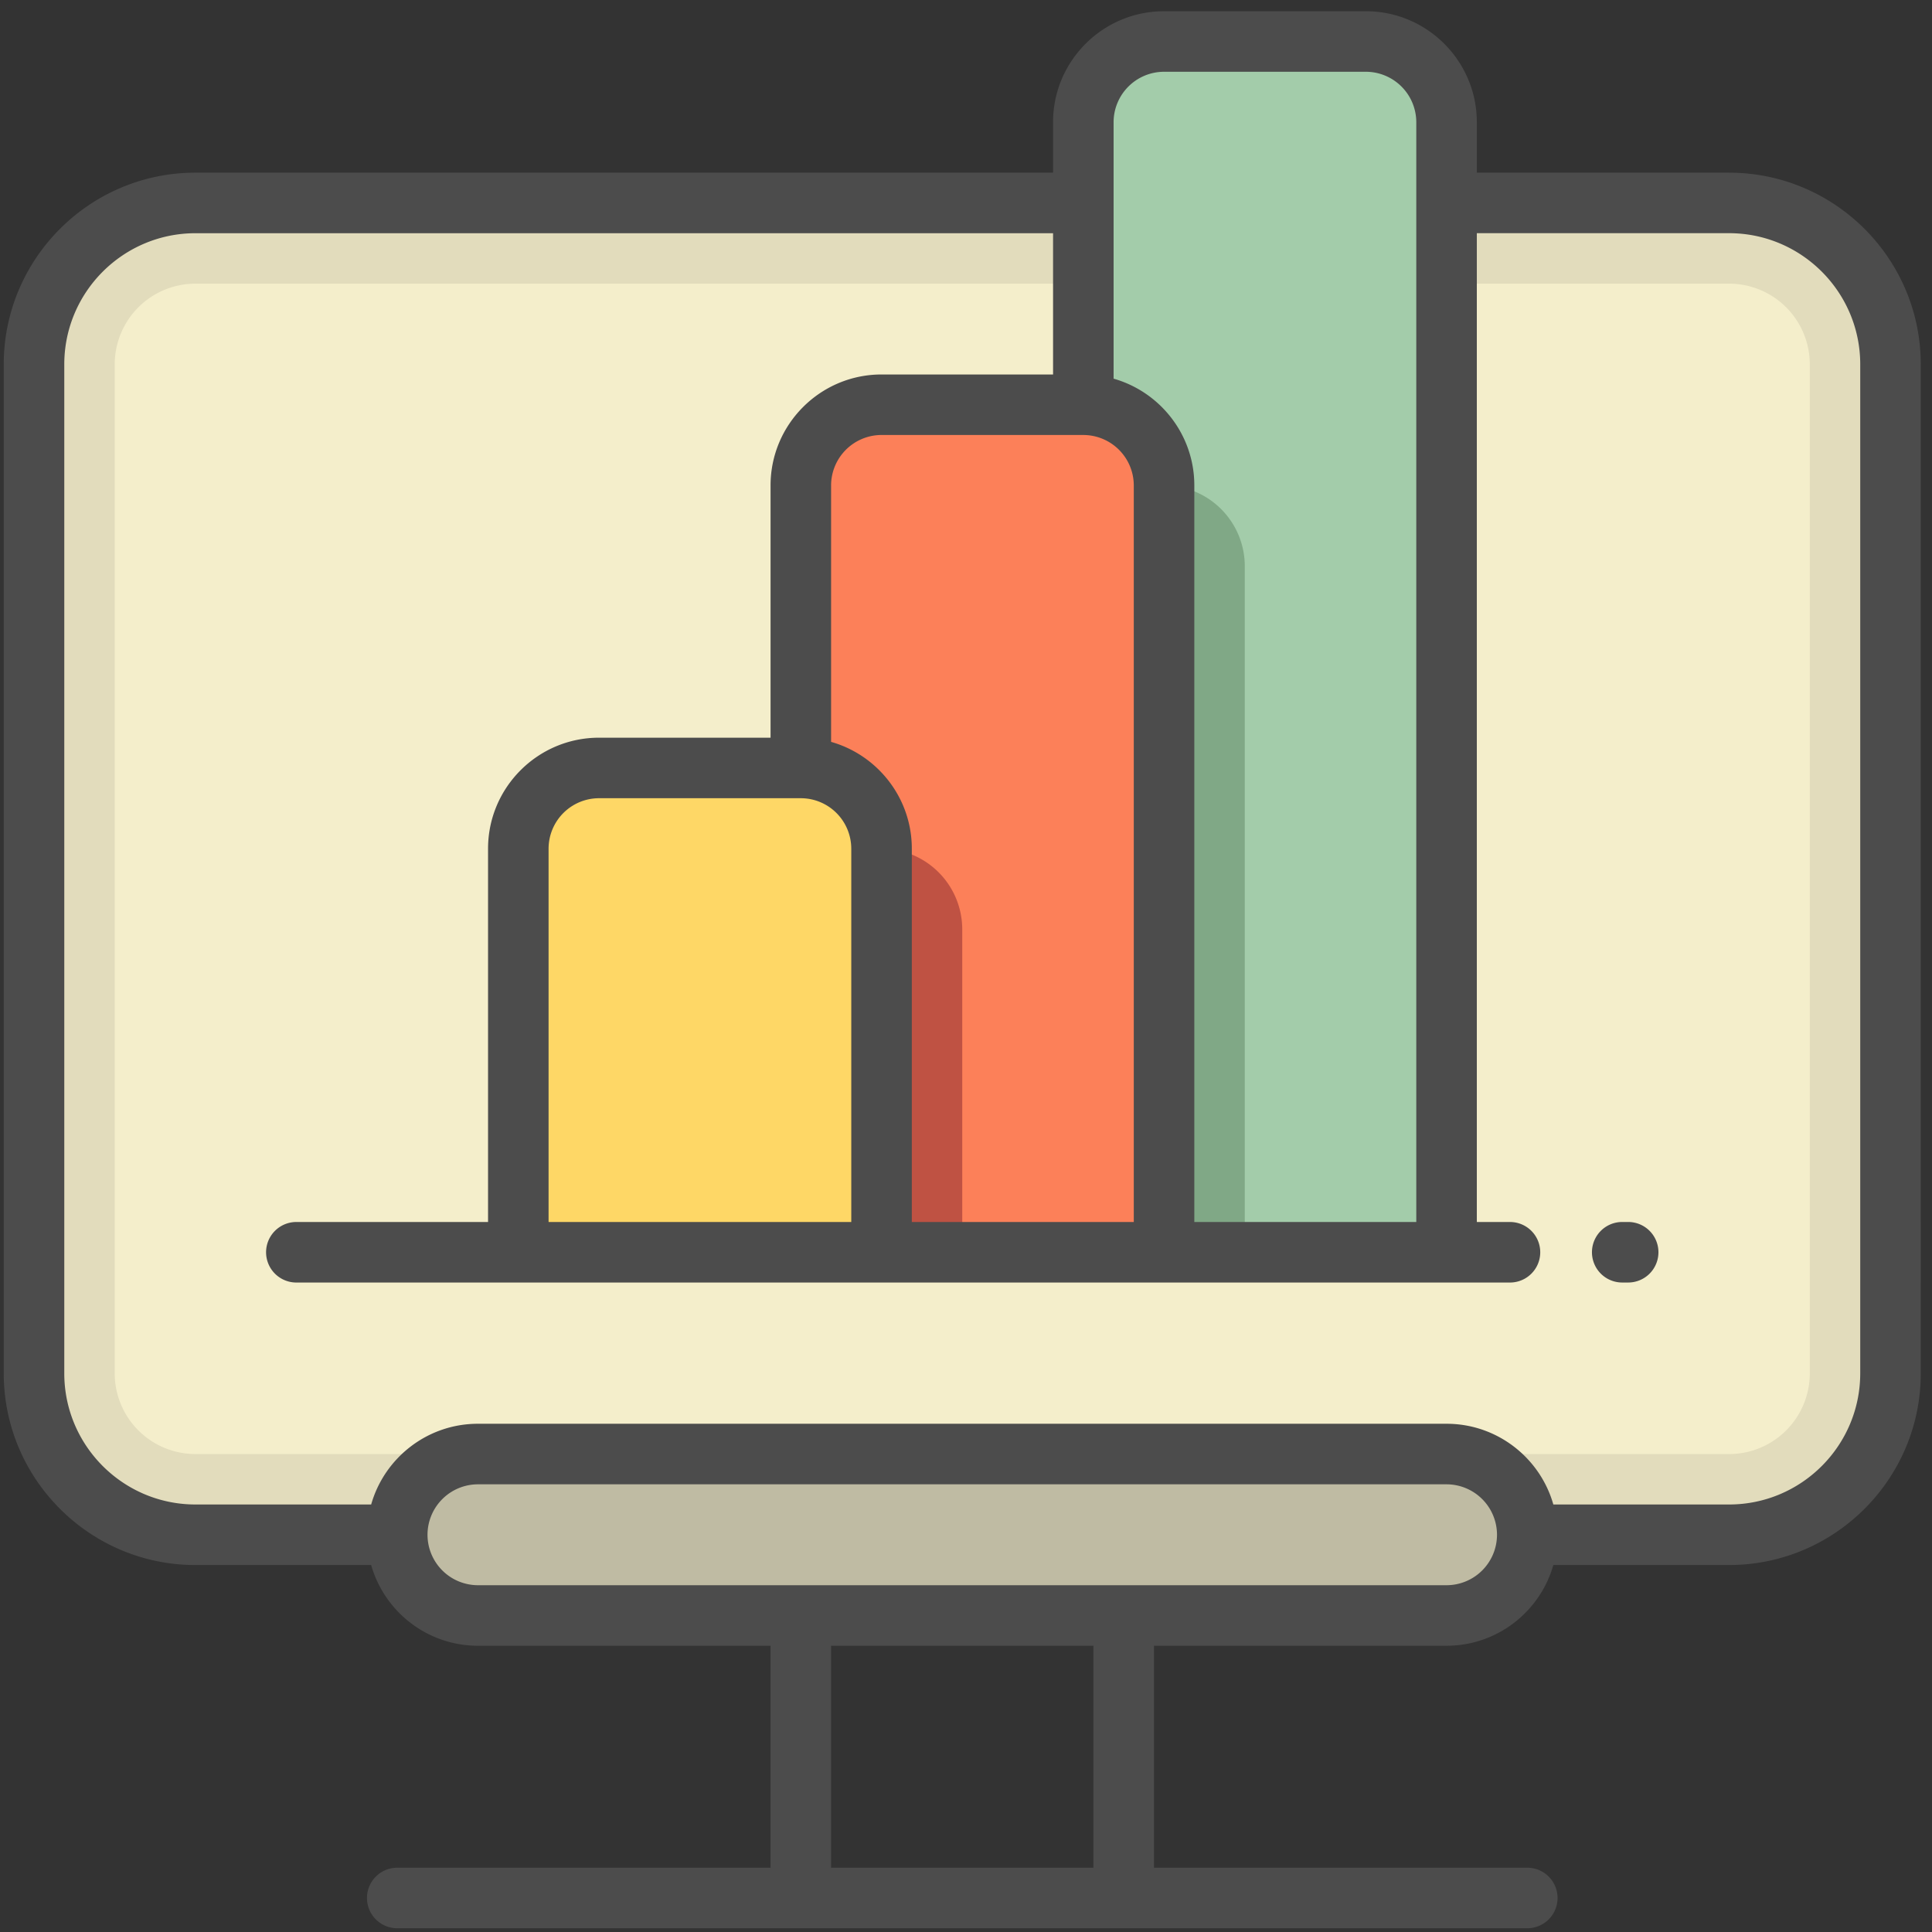 <?xml version="1.0" standalone="no"?><!DOCTYPE svg PUBLIC "-//W3C//DTD SVG 1.1//EN" "http://www.w3.org/Graphics/SVG/1.1/DTD/svg11.dtd"><svg t="1685517960566" class="icon" viewBox="0 0 1024 1024" version="1.1" xmlns="http://www.w3.org/2000/svg" p-id="1775" xmlns:xlink="http://www.w3.org/1999/xlink" width="200" height="200"><rect x="0" y="0" width="1024" height="1024" fill="#333333" stroke="none"/><path d="M916.44 813.453H103.591c-47.255 0-85.564-38.309-85.564-85.564V193.131c0-47.255 38.309-85.564 85.564-85.564h812.85c47.255 0 85.564 38.309 85.564 85.564v534.774c0 47.247-38.309 85.556-85.564 85.556z" fill="#E2DCBC" p-id="1776"></path><path d="M916.44 770.675H103.591a42.786 42.786 0 0 1-42.786-42.786V193.131a42.786 42.786 0 0 1 42.786-42.786h812.85a42.786 42.786 0 0 1 42.786 42.786v534.774a42.786 42.786 0 0 1-42.786 42.778z" fill="#F4EECB" p-id="1777"></path><path d="M766.706 856.239H253.325a42.786 42.786 0 1 1 0-85.564h513.381a42.786 42.786 0 0 1 0 85.564z" fill="#BFBBA3" p-id="1778"></path><path d="M766.706 663.719H574.186V64.774a42.786 42.786 0 0 1 42.786-42.778h106.948a42.786 42.786 0 0 1 42.786 42.786v598.937z" fill="#A3CCAA" p-id="1779"></path><path d="M659.75 663.719H467.238v-363.639a42.786 42.786 0 0 1 42.778-42.786h106.956a42.786 42.786 0 0 1 42.786 42.786v363.639z" fill="#80A886" p-id="1780"></path><path d="M616.972 663.719H424.444v-406.425a42.786 42.786 0 0 1 42.786-42.786h106.948a42.786 42.786 0 0 1 42.786 42.786v406.425z" fill="#FC8059" p-id="1781"></path><path d="M510.016 663.719H317.496V492.592a42.786 42.786 0 0 1 42.786-42.786H467.23a42.786 42.786 0 0 1 42.778 42.786v171.127z" fill="#BF5243" p-id="1782"></path><path d="M467.23 663.719H274.726V449.814a42.786 42.786 0 0 1 42.786-42.786H424.444a42.786 42.786 0 0 1 42.786 42.786v213.905z" fill="#FED766" p-id="1783"></path><path d="M916.44 91.517H782.749V64.774c0-32.435-26.394-58.82-58.82-58.82H616.964c-32.443 0-58.828 26.386-58.828 58.82v26.743H103.591c-56.026 0-101.606 45.58-101.606 101.606v534.774c0 56.018 45.58 101.606 101.606 101.606h93.136c7.001 24.655 29.72 42.778 56.598 42.778H408.409v117.649H210.547a16.035 16.035 0 1 0 0 32.085h598.945a16.035 16.035 0 1 0 0-32.085H611.622v-117.649h155.084c26.87 0 49.597-18.114 56.598-42.786h93.136c56.018 0 101.606-45.58 101.606-101.606V193.131c0-56.026-45.58-101.606-101.606-101.606zM590.229 64.774a26.767 26.767 0 0 1 26.743-26.735h106.956a26.767 26.767 0 0 1 26.735 26.735v582.902H633.015V257.294c0-26.87-18.114-49.597-42.786-56.598V64.774z m-16.035 165.785a26.767 26.767 0 0 1 26.735 26.735v390.39H483.28V449.806c0-26.878-18.122-49.597-42.786-56.598V257.286a26.767 26.767 0 0 1 26.743-26.735h106.948zM451.195 449.806v197.87H290.76V449.814a26.767 26.767 0 0 1 26.743-26.743H424.444a26.767 26.767 0 0 1 26.743 26.743z m128.341 540.124H440.495v-117.649h139.042v117.649z m187.17-149.734H253.325a26.767 26.767 0 0 1-26.735-26.743 26.767 26.767 0 0 1 26.735-26.735h513.381a26.767 26.767 0 0 1 26.735 26.735 26.767 26.767 0 0 1-26.735 26.743z m219.255-112.307c0 38.34-31.188 69.521-69.521 69.521h-93.136c-6.993-24.663-29.72-42.786-56.598-42.786H253.325c-26.878 0-49.597 18.122-56.598 42.786H103.591c-38.333 0-69.521-31.18-69.521-69.521V193.131c0-38.34 31.188-69.521 69.521-69.521h454.553v74.871H467.23c-32.435 0-58.82 26.386-58.82 58.82v133.692H317.496c-32.435 0-58.82 26.386-58.82 58.82v197.87h-101.606a16.035 16.035 0 1 0 0 32.085h643.247a16.035 16.035 0 1 0 0-32.085h-17.567V123.594h133.692c38.34 0 69.521 31.188 69.521 69.521v534.766z m-106.956-64.171a16.035 16.035 0 0 1-16.035 16.043h-3.159a16.035 16.035 0 1 1 0-32.085h3.151a16.035 16.035 0 0 1 16.043 16.043z" fill="#4C4C4C" p-id="1784"></path></svg>